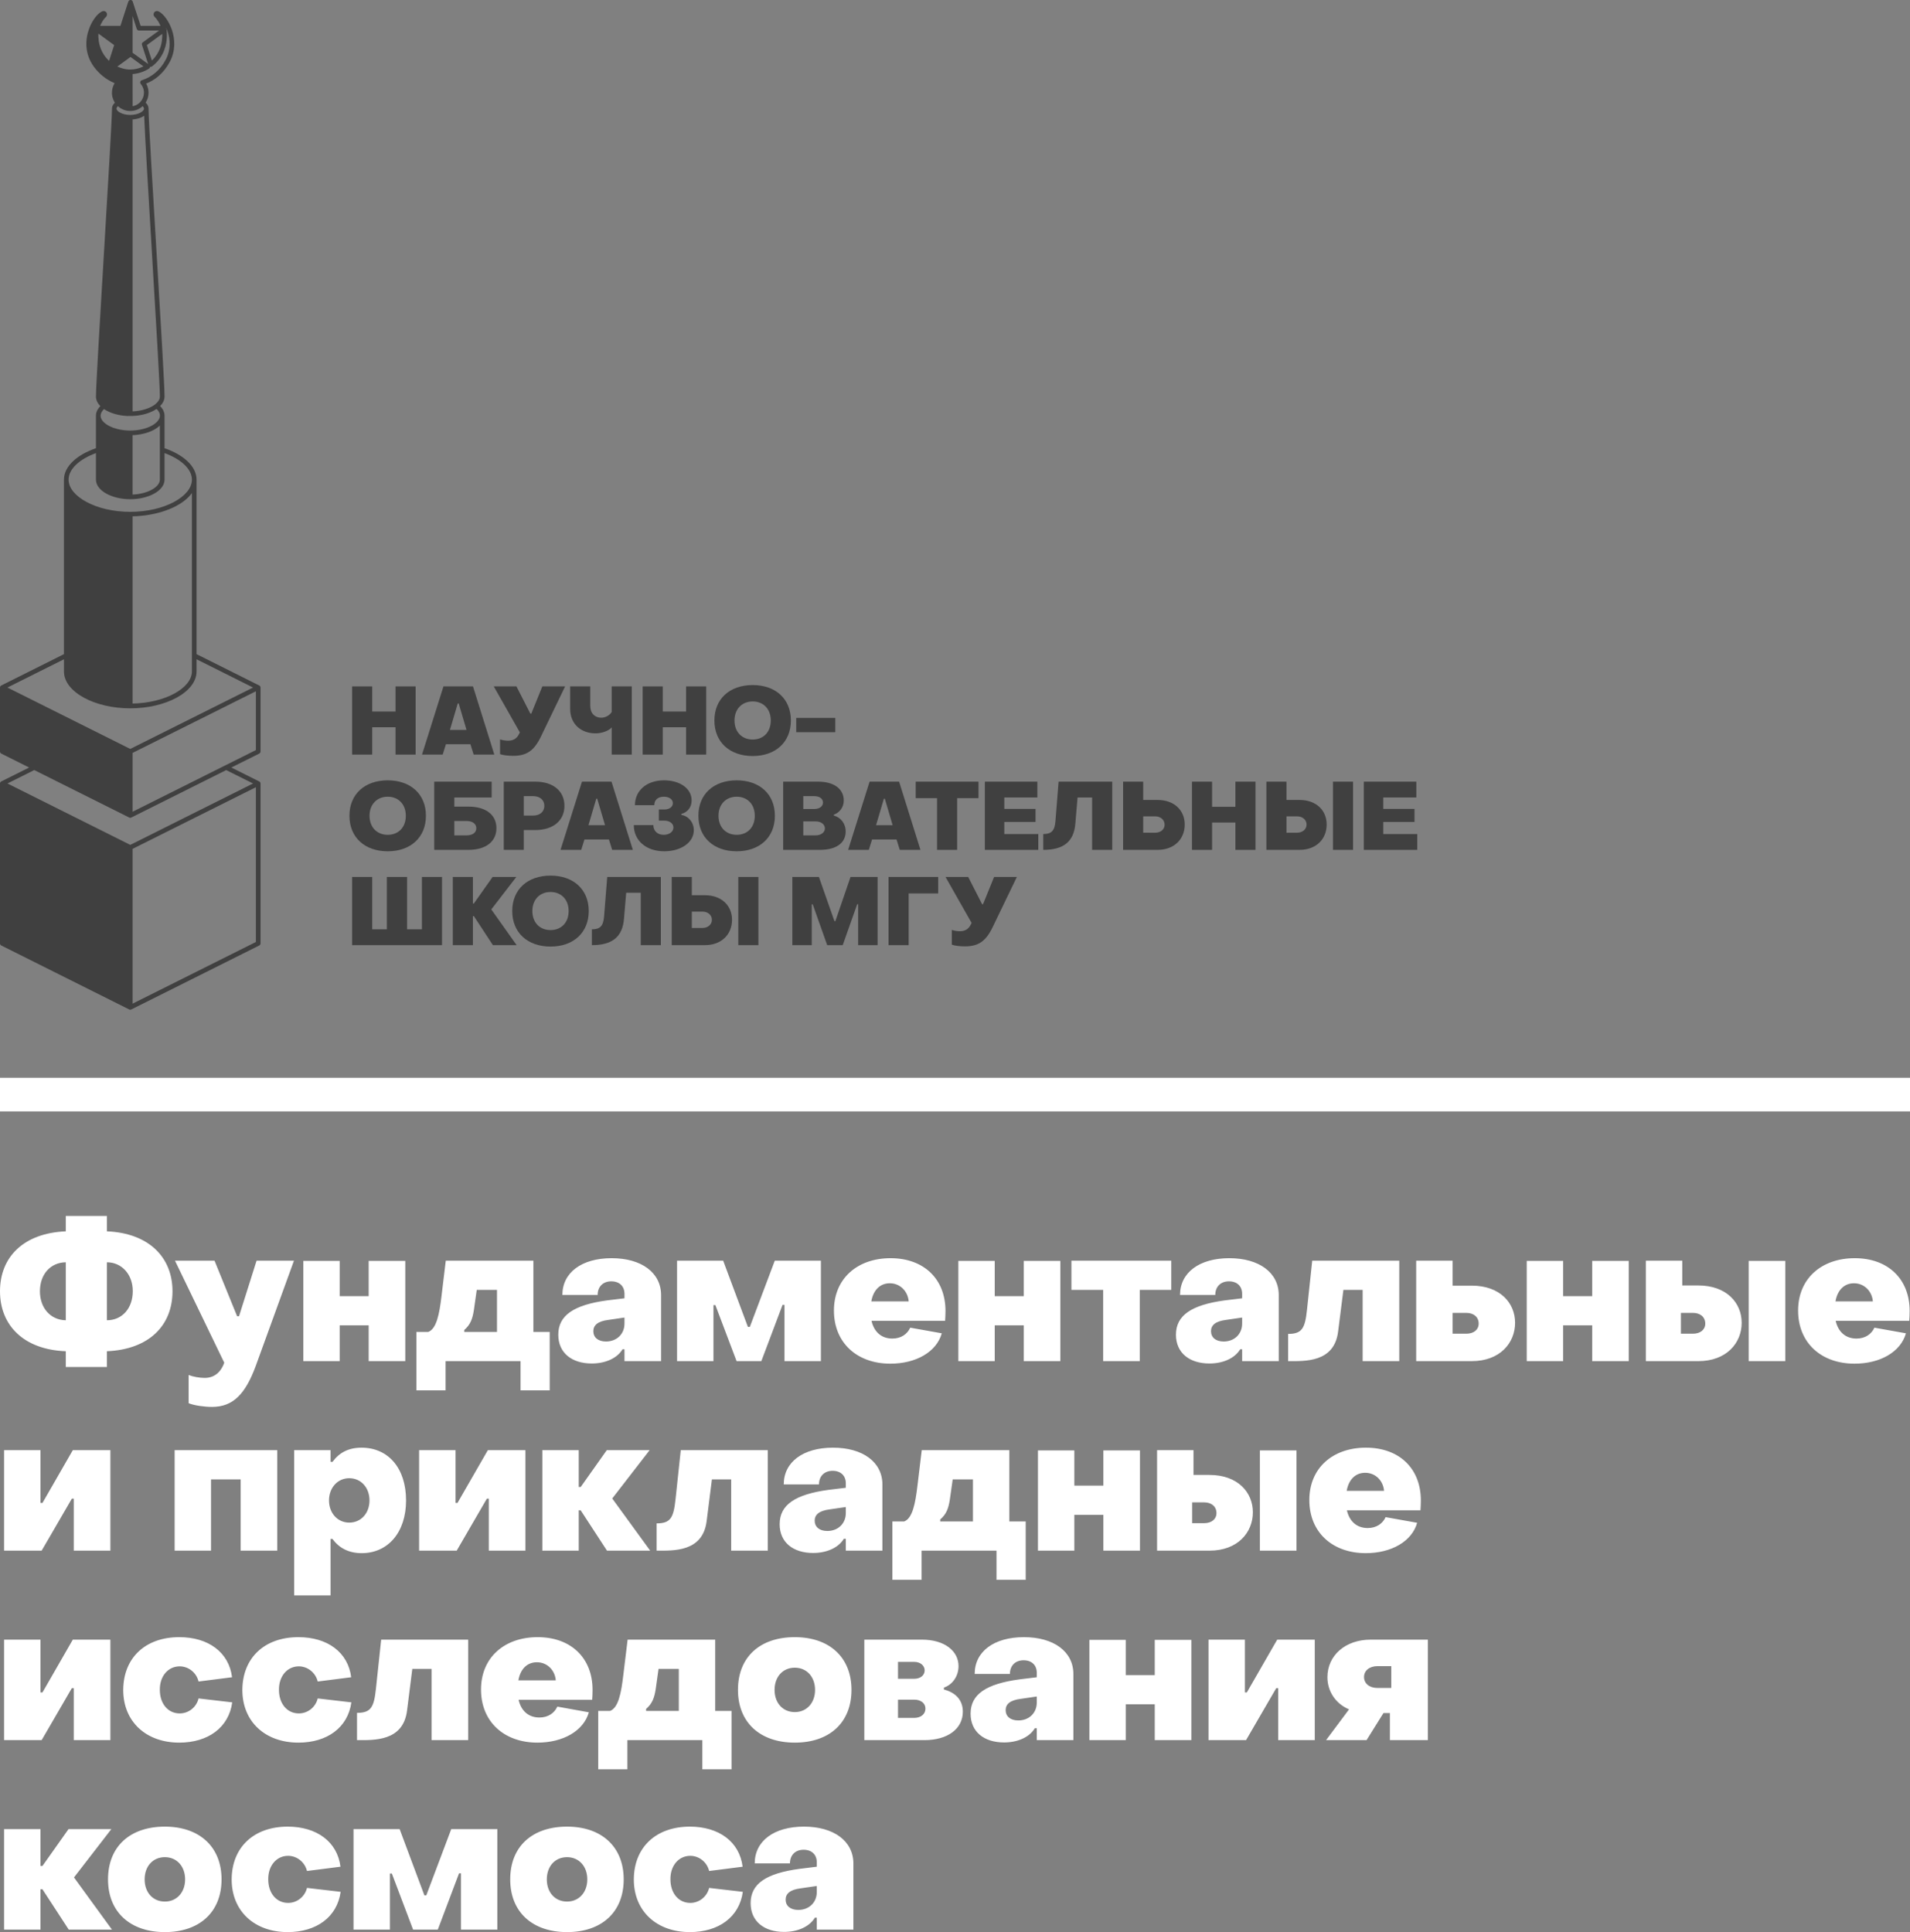 <?xml version="1.0" encoding="UTF-8"?> <!-- Generator: Adobe Illustrator 25.1.0, SVG Export Plug-In . SVG Version: 6.00 Build 0) --> <svg xmlns="http://www.w3.org/2000/svg" xmlns:xlink="http://www.w3.org/1999/xlink" id="Layer_1" x="0px" y="0px" viewBox="0 0 600 606.992" style="enable-background:new 0 0 600 606.992;" xml:space="preserve"><rect x="0" y="0" width="600" height="606.992" fill="#808080" stroke="none"/> <g> <rect x="0.001" y="338.594" style="fill:#FFFFFF;" width="599.999" height="10.569"></rect> <path style="fill-rule:evenodd;clip-rule:evenodd;fill:#FFFFFF;" d="M20.673,429.456h12.907v-4.952 c13.206-0.554,20.606-8.065,20.606-18.834c0-10.702-7.467-18.28-20.606-18.834v-4.83H20.673v4.83C7.467,387.39,0,394.846,0,405.67 c0,10.768,7.522,18.346,20.673,18.834V429.456z M20.673,414.777c-4.708-0.055-8.132-3.778-8.132-9.107 c0-5.384,3.368-9.051,8.132-9.107V414.777z M33.579,414.777v-18.213c4.642,0,8.132,3.789,8.132,9.051 C41.711,411.054,38.343,414.777,33.579,414.777 M66.594,441.997c6.669,0,10.514-4.099,13.76-12.907l11.987-33.026H80.597 l-5.506,17.438h-0.609l-7.09-17.438H54.972l15.477,32.051c-0.853,2.448-2.692,4.775-6.171,4.775c-1.595,0-3.678-0.377-5.019-0.92 v8.863C61.032,441.565,64.278,441.997,66.594,441.997 M95.277,427.617h11.433v-11.245h9.107v11.245h11.5v-31.486h-11.5v11.068 h-9.107v-11.068H95.277V427.617z M130.806,436.801h9.173v-9.184h23.542v9.184h9.162v-18.357h-5.129v-22.379h-27.519l-1.341,11.134 c-0.676,5.75-1.595,10.27-4.166,11.245h-3.722V436.801z M145.84,418.444v-0.609c1.906-1.651,2.57-3.423,3.002-6.115l0.92-6.481 h6.359v13.206H145.84z M185.9,428.359c4.099,0,7.888-1.529,9.661-4.465h0.609v3.722h11.5v-20.728c0-7.09-6.171-11.61-15.532-11.61 c-9.417,0-15.477,4.52-15.477,11.555h11.079c0-2.692,1.773-4.287,4.276-4.287c2.626,0,4.155,1.595,4.155,3.922v1.407l-5.506,0.665 c-10.325,1.407-15.289,4.653-15.289,10.768C175.375,425.058,179.663,428.359,185.9,428.359 M190.365,421.446 c-2.504,0-3.977-1.285-3.977-3.246c0-1.828,1.352-3.113,4.708-3.534l5.074-0.742v1.906 C196.17,419.064,193.788,421.446,190.365,421.446 M212.688,427.617h11.433v-17.604h0.609l6.658,17.604h7.777l6.658-17.67h0.609 v17.67h11.444v-31.552h-14.491l-7.833,20.795h-0.609l-7.766-20.795h-14.491V427.617z M279.703,428.415 c8.01,0,14.491-3.667,16.142-9.539l-9.904-1.773c-0.92,2.016-2.869,3.423-5.628,3.423c-3.479,0-5.75-2.138-6.536-5.562h23.11 c0.055-0.609,0.122-2.205,0.122-3.113c0-10.093-6.847-16.574-17.249-16.574c-10.447,0-17.792,6.415-17.792,16.441 C261.966,421.878,269.245,428.415,279.703,428.415 M273.71,408.85c0.609-3.49,2.692-5.694,5.805-5.694 c3.312,0,5.694,2.57,5.938,5.694H273.71z M301.052,427.617h11.433v-11.245h9.107v11.245h11.5v-31.486h-11.5v11.068h-9.107v-11.068 h-11.433V427.617z M346.541,427.617h11.5v-22.379h9.904v-9.173H336.57v9.173h9.971V427.617z M379.932,428.359 c4.099,0,7.888-1.529,9.661-4.465h0.609v3.722h11.5v-20.728c0-7.09-6.182-11.61-15.532-11.61c-9.417,0-15.477,4.52-15.477,11.555 h11.068c0-2.692,1.784-4.287,4.287-4.287c2.626,0,4.155,1.595,4.155,3.922v1.407l-5.506,0.665 c-10.325,1.407-15.289,4.653-15.289,10.768C369.407,425.058,373.695,428.359,379.932,428.359 M384.397,421.446 c-2.515,0-3.977-1.285-3.977-3.246c0-1.828,1.341-3.113,4.708-3.534l5.074-0.742v1.906 C390.202,419.064,387.82,421.446,384.397,421.446 M404.638,427.617c5.251,0,14.491,0.499,15.71-9.284l1.662-13.095h6.049v22.379 h11.5v-31.552h-27.342l-1.651,15.477c-0.609,5.805-1.584,7.522-5.927,7.522V427.617z M444.875,427.617h17.427 c8.929,0,13.638-5.739,13.638-12.043c0-6.237-4.708-11.677-13.638-11.677h-5.994v-7.833h-11.433V427.617z M456.308,418.998v-6.536 h4.343c2.327,0,3.855,1.341,3.855,3.368c0,1.883-1.529,3.168-3.855,3.168H456.308z M479.607,427.617h11.433v-11.245h9.118v11.245 h11.489v-31.486h-11.489v11.068h-9.118v-11.068h-11.433V427.617z M517.031,427.617h16.452c8.929,0,13.638-5.739,13.638-12.043 c0-6.237-4.708-11.732-13.638-11.732h-5.019v-7.777h-11.433V427.617z M549.325,427.617h11.5v-31.486h-11.5V427.617z M528.043,418.998v-6.536h3.789c2.327,0,3.855,1.341,3.855,3.368c0,1.883-1.529,3.168-3.855,3.168H528.043z M582.583,428.415 c8.01,0,14.491-3.667,16.142-9.539l-9.904-1.773c-0.92,2.016-2.869,3.423-5.628,3.423c-3.479,0-5.75-2.138-6.536-5.562h23.11 c0.066-0.609,0.122-2.205,0.122-3.113c0-10.093-6.847-16.574-17.238-16.574c-10.458,0-17.803,6.415-17.803,16.441 C564.846,421.878,572.125,428.415,582.583,428.415 M576.59,408.85c0.609-3.49,2.692-5.694,5.805-5.694 c3.312,0,5.694,2.57,5.938,5.694H576.59z M1.285,487.154h11.799l9.483-16.33h0.609v16.33h11.5v-31.563h-11.81l-9.528,16.574h-0.62 v-16.574H1.285V487.154z M54.862,487.154h11.433v-22.379h9.295v22.379h11.5v-31.563H54.862V487.154z M113.567,454.804 c-4.11,0-7.035,1.584-9.118,4.465h-0.609v-3.678H92.407v45.622h11.433v-17.737h0.609c2.083,2.88,5.141,4.465,9.173,4.465 c8.254,0,13.937-6.536,13.937-16.563C127.56,461.219,121.943,454.804,113.567,454.804 M109.712,464.398 c3.734,0,6.359,3.002,6.359,6.98s-2.626,6.969-6.359,6.969c-3.667,0-6.359-2.991-6.359-6.969S106.045,464.398,109.712,464.398 M131.659,487.154h11.81l9.472-16.33h0.609v16.33h11.5v-31.563h-11.799l-9.539,16.574h-0.609v-16.574h-11.444V487.154z M170.368,487.154h11.433v-12.663h0.62l8.254,12.663h13.571l-11.921-16.385l11.743-15.178h-13.461l-8.187,11.566h-0.62v-11.566 h-11.433V487.154z M206.263,487.154c5.262,0,14.502,0.487,15.721-9.295l1.651-13.084h6.049v22.379h11.5v-31.563h-27.331 l-1.651,15.477c-0.62,5.805-1.595,7.522-5.938,7.522V487.154z M255.43,487.885c4.099,0,7.888-1.529,9.661-4.465h0.609v3.733h11.5 v-20.739c0-7.09-6.171-11.61-15.532-11.61c-9.417,0-15.466,4.52-15.466,11.555h11.068c0-2.692,1.773-4.287,4.276-4.287 c2.626,0,4.154,1.595,4.154,3.922v1.407l-5.495,0.665c-10.336,1.418-15.289,4.653-15.289,10.768 C244.916,484.583,249.193,487.885,255.43,487.885 M259.895,480.972c-2.504,0-3.977-1.285-3.977-3.246 c0-1.828,1.352-3.113,4.708-3.534l5.074-0.742v1.906C265.7,478.59,263.318,480.972,259.895,480.972 M280.324,496.327h9.173v-9.173 h23.542v9.173h9.173v-18.346h-5.141v-22.39h-27.519l-1.341,11.134c-0.676,5.75-1.595,10.281-4.166,11.256h-3.722V496.327z M295.357,477.981v-0.62c1.906-1.64,2.57-3.412,3.002-6.115l0.919-6.47h6.359v13.206H295.357z M326.056,487.154h11.433v-11.256 h9.118v11.256h11.5v-31.497h-11.5v11.068h-9.118v-11.068h-11.433V487.154z M363.48,487.154h16.452 c8.929,0,13.638-5.75,13.638-12.054c0-6.237-4.708-11.732-13.638-11.732h-5.008v-7.777H363.48V487.154z M395.775,487.154h11.5 v-31.486h-11.5V487.154z M374.492,478.523v-6.536h3.789c2.327,0,3.855,1.341,3.855,3.368c0,1.883-1.529,3.169-3.855,3.169H374.492z M429.033,487.94c8.01,0,14.502-3.667,16.142-9.539l-9.904-1.773c-0.908,2.016-2.869,3.423-5.617,3.423 c-3.49,0-5.75-2.127-6.548-5.561h23.11c0.066-0.609,0.122-2.205,0.122-3.113c0-10.093-6.847-16.574-17.238-16.574 c-10.458,0-17.792,6.415-17.792,16.441C411.307,481.404,418.574,487.94,429.033,487.94 M423.039,468.375 c0.609-3.479,2.692-5.683,5.816-5.683c3.301,0,5.683,2.559,5.927,5.683H423.039z M1.285,546.679h11.799l9.483-16.33h0.609v16.33 h11.5v-31.563h-11.81l-9.528,16.585h-0.62v-16.585H1.285V546.679z M56.324,547.466c8.985,0,15.532-4.697,16.629-12.652l-10.58-1.23 c-0.665,2.759-3.113,4.708-5.927,4.708c-3.667,0-6.237-3.047-6.237-7.39c-0.066-4.343,2.626-7.401,6.237-7.401 c2.759,0,5.262,1.961,5.927,4.764l10.525-1.341c-0.986-7.888-7.522-12.596-16.574-12.596c-10.58,0-17.549,6.415-17.615,16.574 C38.709,540.93,45.932,547.466,56.324,547.466 M93.748,547.466c8.985,0,15.532-4.697,16.629-12.652l-10.569-1.23 c-0.676,2.759-3.124,4.708-5.938,4.708c-3.667,0-6.237-3.047-6.237-7.39c-0.055-4.343,2.626-7.401,6.237-7.401 c2.748,0,5.262,1.961,5.938,4.764l10.514-1.341c-0.986-7.888-7.522-12.596-16.574-12.596c-10.58,0-17.549,6.415-17.615,16.574 C76.133,540.93,83.356,547.466,93.748,547.466 M112.149,546.679c5.262,0,14.502,0.487,15.721-9.295l1.651-13.084h6.049v22.379h11.5 v-31.563h-27.331l-1.651,15.477c-0.609,5.805-1.595,7.522-5.938,7.522V546.679z M168.839,547.466c8.01,0,14.491-3.667,16.142-9.528 l-9.904-1.784c-0.92,2.016-2.869,3.423-5.628,3.423c-3.479,0-5.75-2.138-6.536-5.561h23.11c0.066-0.609,0.122-2.205,0.122-3.113 c0-10.093-6.847-16.574-17.238-16.574c-10.458,0-17.803,6.415-17.803,16.452C151.102,540.93,158.381,547.466,168.839,547.466 M162.845,527.901c0.609-3.49,2.692-5.683,5.805-5.683c3.313,0,5.694,2.559,5.938,5.683H162.845z M187.916,555.853h9.173v-9.173 h23.542v9.173h9.173v-18.346h-5.129v-22.39h-27.519l-1.352,11.134c-0.665,5.75-1.584,10.281-4.155,11.256h-3.734V555.853z M202.961,537.506v-0.62c1.894-1.64,2.57-3.412,3.002-6.104l0.908-6.481h6.37v13.206H202.961z M249.68,547.466 c10.824,0,17.803-6.237,17.803-16.563c0-10.281-6.98-16.574-17.803-16.574c-10.946,0-17.859,6.237-17.859,16.574 C231.821,541.173,238.801,547.466,249.68,547.466 M249.68,537.872c-3.789,0-6.359-2.88-6.359-6.969c0-4.099,2.57-6.98,6.359-6.98 c3.734,0,6.359,2.88,6.359,6.98C256.039,534.991,253.414,537.872,249.68,537.872 M271.516,546.679h18.889 c7.223,0,12.054-3.49,12.054-8.929c0-3.612-2.205-5.994-5.938-6.968v-0.609c2.637-0.864,4.587-3.556,4.587-6.736 c0-4.764-4.398-8.32-11.489-8.32h-18.103V546.679z M282.096,527.414v-5.318h5.074c1.95,0,3.301,1.163,3.301,2.681 c0,1.54-1.352,2.637-3.301,2.637H282.096z M282.096,539.7v-5.739h5.074c2.138,0,3.545,1.163,3.545,2.814 c0,1.706-1.407,2.925-3.545,2.925H282.096z M315.421,547.411c4.099,0,7.888-1.529,9.661-4.465h0.609v3.734h11.5V525.94 c0-7.09-6.182-11.61-15.532-11.61c-9.417,0-15.477,4.52-15.477,11.555h11.068c0-2.692,1.784-4.287,4.287-4.287 c2.626,0,4.155,1.595,4.155,3.922v1.407l-5.506,0.676c-10.325,1.407-15.289,4.642-15.289,10.757 C304.896,544.109,309.184,547.411,315.421,547.411 M319.886,540.498c-2.504,0-3.977-1.285-3.977-3.246 c0-1.828,1.341-3.113,4.708-3.534l5.074-0.742v1.906C325.691,538.116,323.309,540.498,319.886,540.498 M342.209,546.679h11.433 v-11.256h9.107v11.256h11.5v-31.497h-11.5v11.068h-9.107v-11.068h-11.433V546.679z M379.633,546.679h11.799l9.483-16.33h0.609 v16.33h11.489v-31.563h-11.799l-9.539,16.585h-0.609v-16.585h-11.433V546.679z M416.569,546.679h12.718l5.318-8.508h2.016v8.508 h11.921v-31.563h-17.97c-7.954,0-13.582,4.963-13.582,11.81c0,4.287,2.448,8.254,6.791,10.093L416.569,546.679z M432.711,530.294 c-2.515,0-4.221-1.407-4.221-3.434c0-2.016,1.706-3.423,4.221-3.423h4.332v6.858H432.711z M1.285,606.205h11.433v-12.663h0.62 l8.254,12.663h13.571L23.243,589.82l11.732-15.178h-13.45l-8.187,11.566h-0.62v-11.566H1.285V606.205z M51.793,606.992 c-10.879,0-17.859-6.293-17.859-16.563c0-10.336,6.924-16.574,17.859-16.574c10.824,0,17.803,6.304,17.803,16.574 C69.596,600.754,62.617,606.992,51.793,606.992 M51.793,597.398c3.734,0,6.359-2.88,6.359-6.968c0-4.099-2.626-6.98-6.359-6.98 c-3.789,0-6.359,2.88-6.359,6.98C45.434,594.517,48.004,597.398,51.793,597.398 M90.38,606.992c8.985,0,15.532-4.697,16.629-12.652 l-10.569-1.23c-0.676,2.759-3.124,4.708-5.938,4.708c-3.667,0-6.237-3.047-6.237-7.389c-0.055-4.343,2.637-7.401,6.237-7.401 c2.748,0,5.262,1.961,5.938,4.764l10.514-1.341c-0.975-7.888-7.522-12.596-16.574-12.596c-10.58,0-17.549,6.415-17.604,16.574 C72.776,600.455,79.988,606.992,90.38,606.992 M111.053,606.205h11.433V588.59h0.609l6.669,17.615h7.766l6.669-17.67h0.609v17.67 h11.433v-31.563h-14.491l-7.833,20.795h-0.609l-7.766-20.795h-14.491V606.205z M178.134,606.992 c10.824,0,17.792-6.237,17.792-16.563c0-10.27-6.968-16.574-17.792-16.574c-10.946,0-17.859,6.237-17.859,16.574 C160.275,600.699,167.244,606.992,178.134,606.992 M178.134,597.398c-3.789,0-6.359-2.88-6.359-6.968c0-4.099,2.57-6.98,6.359-6.98 c3.734,0,6.359,2.88,6.359,6.98C184.493,594.517,181.868,597.398,178.134,597.398 M216.721,606.992 c8.985,0,15.532-4.697,16.629-12.652l-10.58-1.23c-0.676,2.759-3.124,4.708-5.927,4.708c-3.678,0-6.237-3.047-6.237-7.389 c-0.066-4.343,2.626-7.401,6.237-7.401c2.748,0,5.251,1.961,5.927,4.764l10.514-1.341c-0.975-7.888-7.511-12.596-16.563-12.596 c-10.58,0-17.56,6.415-17.615,16.574C199.106,600.455,206.318,606.992,216.721,606.992 M246.312,606.936 c4.099,0,7.888-1.529,9.661-4.465h0.609v3.734h11.5v-20.728c0-7.101-6.171-11.622-15.532-11.622 c-9.417,0-15.466,4.52-15.466,11.555h11.068c0-2.692,1.773-4.287,4.276-4.287c2.626,0,4.154,1.595,4.154,3.922v1.407l-5.495,0.676 c-10.336,1.407-15.289,4.642-15.289,10.757C235.799,603.635,240.075,606.936,246.312,606.936 M250.777,600.023 c-2.504,0-3.977-1.285-3.977-3.235c0-1.839,1.352-3.124,4.708-3.545l5.074-0.742v1.906 C256.582,597.641,254.2,600.023,250.777,600.023"></path> <g style="opacity:0.5;"> <g> <defs> <rect id="SVGID_1_" x="0.001" width="453.324" height="317.206"></rect> </defs> <clipPath id="SVGID_2_"> <use xlink:href="#SVGID_1_" style="overflow:visible;"></use> </clipPath> <path style="clip-path:url(#SVGID_2_);fill-rule:evenodd;clip-rule:evenodd;" d="M80.384,295.94v-48.624l-38.742,19.365v48.635 L80.384,295.94z M40.999,17.888l-1.407,1.03l-2.725,1.983c0.487,0.233,0.975,0.41,1.473,0.554 c0.233,0.078,0.476,0.133,0.709,0.188l0.033,0.011h0.011l0.111,0.022h0.011h0.033l0.033,0.011l0.044,0.011h0.011h0.033 l0.033,0.011h0.011l0.033,0.011h0.022h0.011l0.044,0.011h0.011l0.033,0.011h0.033h0.044l0.022,0.011h0.011l0.044,0.011h0.011 h0.022l0.044,0.011h0.033h0.022h0.022l0.044,0.011h0.011h0.022h0.033l0.011,0.011h0.033h0.022h0.022l0.033,0.011h0.011h0.033 h0.033h0.011l0.033,0.011h0.022h0.022h0.033h0.011h0.033l0.033,0.011h0.011h0.033h0.022h0.022h0.033h0.011l0.033,0.011h0.033 h0.044h0.011h0.022h0.044h0.011h0.033h0.022h0.011h0.044h0.011h0.022h0.055h0.111c1.374-0.011,2.759-0.343,4.055-0.986 L40.999,17.888z M41.641,23.261c1.773-0.122,3.523-0.676,5.129-1.684c0.089-0.066,0.177-0.133,0.233-0.222 c0.1-0.122,0.133-0.255,0.144-0.388c0.21,0.055,0.454,0.022,0.643-0.133c1.95-1.496,3.113-3.301,3.778-5.03 c1.119-2.925,0.875-5.672,0.731-6.614l-0.1-0.255l-0.011-0.199l0.443,1.119c0.864,2.537,1.064,5.694-0.499,8.763l-0.078,0.144 c-0.853,1.629-1.95,2.98-3.191,4.044c-1.307,1.119-2.77,1.917-4.31,2.393c-0.377,0.111-0.598,0.521-0.476,0.897 c0.022,0.1,0.066,0.177,0.133,0.255c0.321,0.377,0.576,0.831,0.753,1.296c0.155,0.454,0.255,0.942,0.255,1.462 c0,1.041-0.377,2.005-0.986,2.748l-0.055,0.055c-0.133,0.166-0.277,0.321-0.443,0.454c-0.155,0.144-0.321,0.266-0.499,0.377 h-0.011l-0.033,0.022l-0.022,0.011L43.148,32.8l-0.022,0.011l-0.022,0.011l-0.033,0.022h-0.011l-0.033,0.033h-0.011l-0.044,0.022 l-0.044,0.022v0.011l-0.144,0.066L42.76,33.01l-0.022,0.011l-0.022,0.011l-0.022,0.011l-0.022,0.011l-0.033,0.011h-0.011 l-0.033,0.011l-0.011,0.011l-0.033,0.011h-0.011l-0.078,0.033l-0.011,0.011l-0.033,0.011l-0.022,0.011h-0.011l-0.033,0.011 l-0.011,0.011l-0.044,0.011l-0.044,0.011l-0.089,0.022l-0.011,0.011l-0.022,0.011h-0.033l-0.022,0.011l-0.033,0.011h-0.011 l-0.033,0.011l-0.055,0.011l-0.044,0.011l-0.033,0.011h-0.022l-0.033,0.011h-0.022h-0.011l-0.044,0.011h-0.011l-0.033,0.011 h-0.011l-0.033,0.011V23.261z M40.401,34.849h-0.066l-0.011-0.011H40.29h-0.033v-0.011h-0.044H40.19h-0.011l-0.044-0.011h-0.033 l-0.044-0.011h-0.011h-0.022l-0.044-0.011h-0.011h-0.022l-0.044-0.011l-0.033-0.011h-0.033h-0.011l-0.033-0.011h-0.033 l-0.011-0.011l-0.033-0.011l-0.166-0.033l-0.022-0.011h-0.033h-0.011l-0.066-0.022l-0.066-0.022h-0.011l-0.033-0.011 l-0.022-0.011l-0.066-0.022h-0.022l-0.033-0.011h-0.022l-0.066-0.022l-0.022-0.011l-0.033-0.011l-0.078-0.022v-0.011 l-0.033-0.011l-0.033-0.011l-0.033-0.011l-0.022-0.011l-0.011-0.011l-0.033-0.011l-0.022-0.011h-0.022l-0.033-0.022h-0.011 l-0.022-0.011l-0.033-0.011h-0.011l-0.022-0.022l-0.033-0.011l-0.033-0.011l-0.033-0.022h-0.022l-0.044-0.022l-0.011-0.011 l-0.044-0.022h-0.011l-0.044-0.022l-0.011-0.011l-0.044-0.022l-0.022-0.011l-0.022-0.011l-0.033-0.022l-0.066-0.033l-0.055-0.022 v-0.011l-0.066-0.033l-0.055-0.033l-0.055-0.044l-0.066-0.033l-0.022-0.022l-0.033-0.011v-0.011l-0.022-0.011l-0.022-0.011 l-0.011-0.011l-0.022-0.011l-0.022-0.011l-0.011-0.022h-0.011c-0.222-0.155-0.432-0.31-0.62-0.487L36.8,33.619 c-0.122,0.166-0.188,0.332-0.188,0.499c0,0.454,0.443,0.908,1.119,1.274c0.809,0.443,1.939,0.72,3.191,0.72 c1.23,0,2.371-0.277,3.191-0.72c0.676-0.366,1.108-0.82,1.108-1.274c0-0.166-0.066-0.332-0.188-0.499l-0.233-0.266l-0.011,0.022 l-0.022,0.011l-0.089,0.078l-0.044,0.044l-0.033,0.022l-0.022,0.022l-0.022,0.011l-0.033,0.033l-0.011,0.011l-0.044,0.033 l-0.044,0.033l-0.011,0.011l-0.033,0.022l-0.022,0.011l-0.022,0.022L44.3,33.763l-0.011,0.011l-0.044,0.033h-0.011l-0.044,0.033 l-0.044,0.033l-0.011,0.011l-0.033,0.011l-0.022,0.022l-0.022,0.011l-0.044,0.033h-0.011l-0.044,0.033l-0.044,0.033l-0.011,0.011 l-0.033,0.011l-0.033,0.022l-0.022,0.011l-0.033,0.022l-0.011,0.011l-0.044,0.022l-0.055,0.022l-0.011,0.011l-0.033,0.022 l-0.033,0.011l-0.022,0.011l-0.033,0.022l-0.011,0.011l-0.055,0.022l-0.055,0.022v0.011l-0.044,0.022h-0.022l-0.033,0.022 l-0.033,0.011l-0.033,0.011l-0.033,0.022l-0.033,0.011l-0.022,0.011h-0.011l-0.044,0.022h-0.011l-0.022,0.011l-0.033,0.011 l-0.011,0.011l-0.022,0.011l-0.033,0.011H42.96l-0.022,0.011l-0.044,0.011v0.011H42.86l-0.033,0.022l-0.033,0.011l-0.033,0.011 h-0.011l-0.033,0.011l-0.022,0.011h-0.011l-0.033,0.011h-0.022l-0.022,0.011l-0.033,0.011h-0.011l-0.022,0.011l-0.044,0.011 l-0.033,0.011l-0.033,0.011h-0.011l-0.033,0.011l-0.033,0.011h-0.033l-0.033,0.011h-0.011l-0.033,0.011l-0.022,0.011h-0.011 l-0.044,0.011H42.14h-0.011l-0.044,0.011l-0.011,0.011h-0.022l-0.033,0.011h-0.011h-0.033l-0.033,0.011h-0.011l-0.033,0.011 h-0.033l-0.044,0.011h-0.033l-0.044,0.011h-0.022h-0.011l-0.044,0.011h-0.011H41.63h-0.044l-0.011,0.011h-0.022h-0.044v0.011 h-0.044h-0.033h-0.044h-0.022h-0.011l-0.044,0.011h-0.022h-0.011h-0.044h-0.022l-0.011,0.011h-0.044h-0.011H41.11h-0.033h-0.011 h-0.033h-0.033h-0.011h-0.033h-0.033h-0.044h-0.033h-0.044h-0.033h-0.044H40.7h-0.022h-0.033l-0.022-0.011H40.6h-0.033h-0.022 h-0.022l-0.033-0.011h-0.011h-0.033H40.401z M27.206,12.293c0.078-0.609,0.188-1.208,0.321-1.784 c0.122-0.443,0.255-0.886,0.41-1.307l0.255-0.676l0.044-0.111l0.044-0.111h0.011l0.033-0.1l0.011-0.011l0.044-0.1l0.044-0.111 l0.055-0.1l0.044-0.1l0.011-0.011l0.044-0.1l0.044-0.1l0.055-0.1V7.463l0.055-0.1l0.044-0.089V7.263l0.055-0.089V7.164 l0.055-0.089l0.044-0.089l0.011-0.011l0.044-0.089l0.055-0.1L29.1,6.698l0.111-0.188l0.111-0.166V6.333l0.055-0.089l0.011-0.022 l0.1-0.144l0.122-0.166l0.055-0.078V5.823l0.055-0.078l0.055-0.078l0.122-0.155l0.055-0.078l0.055-0.066l0.055-0.078l0.055-0.066 l0.066-0.078l0.055-0.066l0.055-0.055V5.014l0.055-0.066l0.055-0.066l0.066-0.066l0.055-0.055l0.055-0.066l0.055-0.055 l0.055-0.055l0.055-0.055c0.399-0.388,0.787-0.676,1.141-0.864l0.033-0.011l0.033-0.022l0.033-0.022l0.033-0.011l0.044-0.022 l0.033-0.011l0.022-0.011h0.011l0.033-0.011l0.033-0.011l0.033-0.011l0.033-0.011l0.033-0.011h0.033l0.022-0.011h0.011 l0.066-0.011h0.022h0.011h0.022h0.011h0.122h0.022h0.011h0.033h0.022v0.011h0.055l0.011,0.011l0.133,0.022 c0.144,0.044,0.255,0.122,0.355,0.211l0.022,0.011l0.011,0.011l0.011,0.022h0.011l0.033,0.033l0.011,0.011l0.011,0.022 l0.011,0.011l0.011,0.011l0.011,0.011v0.011l0.022,0.022l0.022,0.022l0.011,0.022l0.011,0.011v0.022l0.011,0.011l0.011,0.011 l0.011,0.022l0.011,0.033l0.011,0.022v0.011l0.011,0.022l0.011,0.022l0.044,0.144l0.011,0.078l0.011,0.222v0.011l-0.011,0.011 v0.022v0.022V4.66v0.011v0.022l-0.011,0.011v0.022v0.011v0.011v0.022l-0.011,0.011v0.022l-0.011,0.011l-0.011,0.044V4.87 l-0.011,0.022v0.011l-0.011,0.022l-0.011,0.011v0.022L33.521,4.97L33.51,4.992l-0.011,0.033l-0.011,0.033l-0.022,0.022 l-0.022,0.033l-0.011,0.033L33.41,5.18l-0.022,0.022l-0.022,0.033l-0.022,0.033l-0.022,0.022l-0.022,0.022l-0.022,0.022 l-0.011,0.011l-0.078,0.078c-0.222,0.166-0.654,0.687-1.108,1.462c-0.222,0.366-0.432,0.787-0.631,1.252h6.381l2.382-7.356 l0.044-0.1l0.055-0.188c0.133-0.366,0.532-0.587,0.908-0.465c0.233,0.078,0.399,0.255,0.465,0.465l2.493,7.644h6.248 c-0.199-0.465-0.432-0.886-0.631-1.252C49.319,6.1,48.898,5.59,48.687,5.424L48.61,5.347c-0.299-0.299-0.399-0.654-0.355-0.975 c0.022-0.199,0.1-0.388,0.222-0.521c0.122-0.144,0.277-0.266,0.476-0.332l0.1-0.022c0.277-0.066,0.62-0.022,0.942,0.177 c1.263,0.654,3.036,2.836,4.01,5.717c0.964,2.847,1.185,6.415-0.587,9.893l-0.089,0.155c-0.942,1.784-2.16,3.29-3.523,4.465 c-1.185,1.019-2.504,1.806-3.911,2.349c0.177,0.277,0.31,0.587,0.421,0.897c0.222,0.62,0.343,1.285,0.343,1.961 c0,1.163-0.332,2.238-0.92,3.135c0.199,0.177,0.355,0.354,0.487,0.554c0.277,0.399,0.432,0.864,0.432,1.318v0.055 c0.011,3.468,1.263,24.307,2.515,45.135c1.263,20.95,2.515,41.9,2.515,45.245c0,1.097-0.51,2.127-1.385,3.013 c0.332,0.343,0.62,0.709,0.842,1.086c0.343,0.609,0.543,1.263,0.543,1.939v0.078v10.148c2.925,0.997,5.373,2.382,7.124,4.01 c1.861,1.717,2.925,3.722,2.925,5.85v54.828l19.631,9.816l0.022,0.011l0.044,0.022c0.233,0.122,0.41,0.366,0.41,0.643v20.097 c-0.011,0.277-0.155,0.51-0.41,0.654l-8.763,4.376l8.686,4.343c0.277,0.089,0.487,0.354,0.487,0.676v50.242 c-0.011,0.266-0.155,0.521-0.41,0.654l-40.138,20.064l-0.166,0.078h-0.011l-0.055,0.011l-0.044,0.011h-0.022l-0.078,0.011 l-0.089-0.011h-0.022l-0.044-0.011l-0.044-0.011H40.7l-0.166-0.078L0.395,297.037c-0.244-0.133-0.399-0.388-0.399-0.654v-50.242 c0-0.1,0.022-0.188,0.055-0.277l0.011-0.011l0.011-0.033c0.044-0.066,0.089-0.144,0.144-0.199l0.033-0.022l0.011-0.011 l0.011-0.011c0.055-0.044,0.122-0.078,0.199-0.111l8.686-4.343l-8.763-4.376c-0.244-0.144-0.399-0.377-0.399-0.654v-20.097 c0-0.1,0.022-0.199,0.055-0.277l0.011-0.011l0.011-0.033l0.044-0.066l0.011-0.011v-0.011l0.022-0.033l0.011-0.022h0.011 l0.022-0.022l0.011-0.022l0.022-0.011l0.022-0.022l0.011-0.011l0.011-0.011l0.033-0.022l0.011-0.011l0.011-0.011l0.044-0.011 v-0.011l0.022-0.011l0.044-0.022h0.011l19.642-9.827v-54.828c0-2.127,1.075-4.132,2.925-5.85c1.75-1.629,4.21-3.013,7.124-4.01 v-10.148v-0.078c0-0.676,0.188-1.34,0.554-1.939c0.222-0.366,0.499-0.742,0.831-1.086l-0.033-0.033l-0.022-0.022l-0.022-0.022 l-0.033-0.044h-0.011l-0.033-0.044l-0.033-0.033h-0.011l-0.033-0.044l-0.011-0.022l-0.022-0.022l-0.044-0.044l-0.033-0.044 l-0.022-0.022l-0.011-0.022l-0.1-0.122l-0.011-0.011l-0.033-0.044l-0.011-0.011l-0.022-0.033l-0.033-0.044l-0.033-0.044 l-0.022-0.033l-0.011-0.011l-0.033-0.044v-0.011l-0.022-0.044l-0.022-0.022v-0.011l-0.033-0.055l-0.011-0.011l-0.022-0.033 l-0.022-0.044l-0.033-0.044l-0.011-0.022l-0.011-0.022l-0.033-0.044v-0.011l-0.022-0.044l-0.011-0.033l-0.011-0.011l-0.022-0.044 l-0.011-0.022l-0.011-0.022l-0.022-0.044v-0.011l-0.022-0.044l-0.011-0.033l-0.011-0.022l-0.022-0.044l-0.022-0.033l-0.011-0.044 l-0.011-0.011l-0.022-0.055v-0.011l-0.011-0.033l-0.011-0.044l-0.022-0.044l-0.011-0.033v-0.022l-0.022-0.055l-0.011-0.044 l-0.011-0.044l-0.022-0.055v-0.022l-0.011-0.022l-0.011-0.055l-0.011-0.044v-0.033l-0.011-0.022l-0.011-0.044v-0.011v-0.044 l-0.011-0.044l-0.011-0.055v-0.022l-0.011-0.022v-0.055l-0.011-0.055v-0.022v-0.022l-0.011-0.055v-0.044v-0.044v-0.011v-0.055 v-0.022v-0.022v-0.055c0-3.346,1.263-24.284,2.515-45.234c1.241-20.839,2.493-41.678,2.515-45.146v-0.055 c0-0.454,0.155-0.92,0.432-1.318c0.133-0.199,0.299-0.377,0.487-0.554l-0.022-0.022v-0.022l-0.033-0.044l-0.022-0.044 l-0.011-0.011l-0.022-0.033l-0.011-0.022l-0.011-0.011l-0.022-0.044l-0.011-0.011l-0.011-0.033l-0.022-0.022v-0.022l-0.033-0.044 v-0.011l-0.022-0.033l-0.011-0.011l-0.011-0.033l-0.011-0.033l-0.011-0.022l-0.022-0.033V31.67l-0.033-0.044v-0.011l-0.011-0.033 l-0.022-0.033v-0.011l-0.022-0.044v-0.011l-0.022-0.033l-0.011-0.033l-0.011-0.022l-0.022-0.033v-0.011l-0.022-0.044v-0.011 l-0.011-0.033l-0.011-0.033l-0.011-0.022l-0.022-0.044l-0.011-0.044l-0.011-0.022l-0.011-0.022l-0.011-0.044l-0.011-0.011 l-0.011-0.044V30.96l-0.011-0.044l-0.011-0.022l-0.011-0.022l-0.011-0.044l-0.022-0.055v-0.011l-0.011-0.033l-0.011-0.044v-0.011 l-0.011-0.044H35.36l-0.011-0.055v-0.011l-0.011-0.033l-0.011-0.044v-0.011l-0.011-0.044v-0.011l-0.011-0.044l-0.011-0.022 v-0.022l-0.011-0.055l-0.011-0.055v-0.011l-0.011-0.033v-0.033l-0.011-0.022v-0.044v-0.011l-0.011-0.044l-0.011-0.022v-0.033 v-0.044l-0.011-0.055v-0.011l-0.011-0.044v-0.033v-0.022l-0.011-0.044v-0.055v-0.022l-0.011-0.033v-0.044v-0.011v-0.044v-0.011 l-0.011-0.044v-0.033v-0.022v-0.055v-0.055v-0.011v-0.033v-0.033v-0.022V29.11c0-0.709,0.133-1.396,0.377-2.027 c0.122-0.343,0.277-0.654,0.454-0.953c-0.753-0.321-1.507-0.709-2.238-1.163c-0.986-0.62-1.939-1.385-2.814-2.282 c-1.086-1.097-1.906-2.249-2.504-3.412l-0.066-0.144l-0.078-0.144l-0.066-0.144l-0.066-0.144l-0.055-0.144l-0.066-0.133 l-0.055-0.155l-0.055-0.133l-0.055-0.144l-0.055-0.144l-0.044-0.144l-0.055-0.144l-0.044-0.144l-0.044-0.133l-0.044-0.144 L27.56,16.99l-0.044-0.144l-0.033-0.144l-0.033-0.133l-0.033-0.144l-0.033-0.144l-0.033-0.144l-0.022-0.144l-0.022-0.133 l-0.022-0.144l-0.022-0.144l-0.022-0.144l-0.022-0.133l-0.011-0.133h-0.011l-0.011-0.144l-0.011-0.144l-0.011-0.144l-0.011-0.133 v-0.133l-0.011-0.144l-0.011-0.133v-0.144V13.91v-0.277V13.5v-0.144l0.011-0.122v-0.133h0.011v-0.144v-0.122h0.011l0.033-0.41 L27.206,12.293z M41.641,5.036L42.96,9.08c0.111,0.31,0.388,0.499,0.687,0.51h6.326l-5.096,3.7 c-0.266,0.166-0.388,0.51-0.277,0.82l1.95,6.016l-4.908-3.556V5.036z M35.869,14.165l-4.963-3.612 c-0.055,1.163,0.044,2.925,0.753,4.753c0.51,1.285,1.318,2.626,2.615,3.811L35.869,14.165z M50.227,15.284 c0.676-1.761,0.776-3.468,0.742-4.642l-4.841,3.523l1.584,4.852C48.942,17.854,49.729,16.547,50.227,15.284 M45.286,36.367 c-0.155,0.111-0.321,0.211-0.499,0.299l-0.044,0.022L44.71,36.71l-0.022,0.011l-0.022,0.011l-0.022,0.011l-0.011,0.011 l-0.033,0.011l-0.011,0.011l-0.044,0.022l-0.033,0.011L44.5,36.821l-0.033,0.011l-0.022,0.011l-0.022,0.011l-0.033,0.011 l-0.011,0.011l-0.033,0.011h-0.011l-0.044,0.022l-0.044,0.022h-0.011l-0.033,0.011l-0.022,0.011l-0.022,0.011l-0.022,0.011 l-0.022,0.011l-0.033,0.011h-0.011l-0.044,0.022l-0.044,0.022h-0.011l-0.044,0.011h-0.011l-0.033,0.022h-0.022l-0.022,0.011 l-0.033,0.011l-0.011,0.011l-0.044,0.011l-0.055,0.011H43.68l-0.089,0.033l-0.022,0.011h-0.022l-0.033,0.011l-0.011,0.011 l-0.055,0.011l-0.177,0.055h-0.022l-0.033,0.011l-0.066,0.011l-0.044,0.022h-0.011l-0.044,0.011h-0.022l-0.033,0.011H42.96 l-0.011,0.011l-0.111,0.022h-0.044h-0.011l-0.044,0.022h-0.022l-0.066,0.011l-0.022,0.011h-0.044l-0.055,0.011l-0.055,0.011 h-0.011l-0.044,0.011l-0.055,0.011h-0.033l-0.066,0.011h-0.011l-0.044,0.011h-0.011l-0.044,0.011H42.14h-0.078l-0.033,0.011 h-0.022h-0.022l-0.044,0.011h-0.022h-0.044l-0.055,0.011h-0.011l-0.044,0.011h-0.022h-0.044h-0.033h-0.022v91.709h0.022h0.078 h0.022l0.044-0.011h0.078l0.066-0.011h0.055h0.022h0.078h0.022h0.044l0.066-0.011h0.011h0.066l0.044-0.011h0.022l0.078-0.011 h0.011h0.066l0.055-0.011h0.011h0.066l0.033-0.011h0.044l0.066-0.011h0.011l0.066-0.011h0.055h0.011l0.066-0.011h0.033 l0.044-0.011l0.066-0.011l0.078-0.011l0.033-0.011h0.033l0.133-0.022h0.066l0.011-0.011h0.011l0.122-0.011l0.066-0.022h0.011 l0.066-0.011l0.133-0.022h0.022l0.044-0.011l0.066-0.011l0.066-0.011l0.044-0.011h0.022l0.066-0.011l0.022-0.011l0.044-0.011 l0.055-0.011H44.4l0.066-0.022H44.5l0.033-0.011l0.266-0.055l0.022-0.011l0.1-0.033l0.111-0.022h0.022l0.487-0.144h0.022 l0.366-0.122l0.011-0.011l0.1-0.033h0.011l0.055-0.022l0.022-0.011l0.1-0.033l0.066-0.022l0.022-0.011l0.033-0.011l0.055-0.022 l0.011-0.011l0.055-0.011l0.044-0.011l0.233-0.1l0.033-0.022l0.033-0.011l0.055-0.022l0.055-0.022l0.1-0.044l0.022-0.011 l0.044-0.022l0.044-0.022l0.055-0.022l0.033-0.022l0.022-0.011l0.055-0.022h0.011l0.044-0.022l0.033-0.033h0.011l0.055-0.022 l0.022-0.011l0.033-0.011l0.044-0.033l0.055-0.022l0.033-0.022l0.022-0.011l0.044-0.022v-0.011l0.055-0.022l0.022-0.011 l0.022-0.011l0.044-0.033h0.011l0.044-0.022l0.022-0.022l0.022-0.011l0.044-0.022l0.055-0.033l0.022-0.011l0.022-0.022 l0.044-0.022l0.044-0.033l0.022-0.011l0.022-0.022l0.044-0.011v-0.011l0.188-0.122l0.011-0.011l0.122-0.089l0.033-0.022 l0.122-0.1l0.078-0.055c0.886-0.72,1.407-1.551,1.407-2.404c0-3.335-1.252-24.24-2.504-45.157 C46.649,61.227,45.552,43.081,45.286,36.367 M40.257,130.691h-0.133h-0.011h-0.078l-0.044-0.011h-0.033h-0.089h-0.011 l-0.133-0.011h-0.011l-0.078-0.011h-0.033h-0.044h-0.078l-0.011-0.011l-0.133-0.011h-0.011l-0.078-0.011h-0.033l-0.133-0.011 l-0.078-0.011H38.96h-0.033l-0.078-0.011h-0.022l-0.055-0.011h-0.066h-0.011l-0.078-0.011l-0.044-0.011h-0.033l-0.078-0.011 h-0.011l-0.122-0.022h-0.011l-0.078-0.011l-0.044-0.011l-0.033-0.011h-0.078h-0.011l-0.122-0.022l-0.022-0.011l-0.066-0.011 H37.83l-0.044-0.011l-0.078-0.011l-0.066-0.011l-0.055-0.022h-0.022l-0.078-0.011l-0.022-0.011h-0.055l-0.066-0.011l-0.078-0.022 h-0.044l-0.022-0.011l-0.078-0.011l-0.022-0.011l-0.044-0.011l-0.066-0.011h-0.011l-0.078-0.022l-0.033-0.011h-0.033 l-0.066-0.022l-0.011-0.011l-0.066-0.011l-0.055-0.011h-0.022l-0.066-0.022l-0.022-0.011l-0.044-0.011l-0.078-0.011l-0.066-0.022 l-0.044-0.011h-0.022l-0.066-0.022l-0.022-0.011l-0.122-0.033l-0.222-0.066h-0.011l-0.1-0.033l-0.022-0.011l-0.066-0.022h-0.022 l-0.111-0.044l-0.1-0.033l-0.055-0.011l-0.055-0.022h-0.011l-0.055-0.022l-0.044-0.022h-0.011l-0.055-0.022l-0.033-0.011 l-0.033-0.011l-0.055-0.022l-0.022-0.011l-0.033-0.011l-0.055-0.011l-0.011-0.011l-0.044-0.022l-0.055-0.011l-0.011-0.011 l-0.044-0.022l-0.055-0.022l-0.055-0.022l-0.044-0.022h-0.011l-0.055-0.022l-0.033-0.022l-0.022-0.011l-0.055-0.011l-0.022-0.011 l-0.033-0.011l-0.055-0.033h-0.011l-0.033-0.022l-0.055-0.022l-0.1-0.044h-0.011l-0.055-0.033l-0.033-0.022h-0.011l-0.055-0.022 l-0.022-0.011l-0.033-0.022l-0.044-0.022l-0.022-0.011l-0.033-0.011l-0.044-0.033h-0.011l-0.1-0.044v-0.011l-0.044-0.022 l-0.044-0.022l-0.1-0.044l-0.188-0.111l-0.011-0.011l-0.044-0.033l-0.033-0.011l-0.011-0.011l-0.055-0.033l-0.21-0.122 l-0.166-0.111l-0.033-0.022c-0.299,0.277-0.532,0.576-0.709,0.886c-0.233,0.388-0.355,0.798-0.355,1.208v0.044v0.055l0.011,0.066 v0.055v0.044l0.011,0.055l0.011,0.066l0.011,0.044l0.011,0.055l0.022,0.055l0.011,0.055l0.011,0.055l0.022,0.055l0.022,0.044 l0.022,0.066l0.011,0.044l0.022,0.066l0.033,0.044l0.022,0.055l0.033,0.055l0.022,0.055l0.022,0.044l0.033,0.055l0.033,0.055 l0.033,0.055l0.033,0.044l0.033,0.055l0.044,0.044l0.033,0.055l0.044,0.055l0.044,0.044l0.033,0.055l0.044,0.044l0.044,0.055 l0.044,0.044l0.044,0.055l0.055,0.044l0.044,0.055l0.044,0.044l0.055,0.044l0.055,0.055l0.055,0.044l0.044,0.055l0.055,0.044 l0.066,0.044L33,132.973l0.055,0.044l0.066,0.055l0.044,0.044h0.011l0.066,0.044l0.055,0.044l0.066,0.044l0.066,0.044 l0.055,0.055l0.044,0.022l0.033,0.011l0.011,0.011l0.033,0.022l0.011,0.011l0.033,0.022l0.044,0.022l0.044,0.033l0.022,0.011 l0.022,0.011l0.044,0.033h0.011l0.033,0.022l0.033,0.022h0.011l0.044,0.033h0.011l0.033,0.022l0.044,0.022l0.044,0.033 l0.022,0.011l0.033,0.011l0.044,0.033l0.089,0.044l0.078,0.033l0.078,0.044l0.089,0.044l0.078,0.044h0.011l0.078,0.044 l0.089,0.033l0.089,0.033l0.1,0.044l0.078,0.044l0.1,0.033l0.089,0.044l0.089,0.033l0.1,0.033l0.089,0.033l0.1,0.044l0.089,0.033 l0.1,0.033l0.1,0.033l0.1,0.033l0.089,0.022l0.111,0.033l0.089,0.033l0.111,0.033l0.1,0.033l0.1,0.022l0.1,0.033l0.111,0.022 l0.1,0.033l0.111,0.022l0.1,0.033l0.111,0.022l0.1,0.022l0.111,0.022l0.111,0.022l0.111,0.033l0.111,0.011l0.1,0.022l0.122,0.022 l0.111,0.022l0.111,0.011l0.111,0.022l0.111,0.011l0.111,0.022l0.122,0.022l0.111,0.011l0.111,0.011l0.122,0.022l0.111,0.011 l0.122,0.011l0.111,0.011h0.122l0.122,0.011l0.111,0.011l0.122,0.011l0.122,0.011h0.111l0.122,0.011h0.122h0.122l0.122,0.011 h0.111h0.133h0.122c2.603,0,4.996-0.587,6.725-1.518c1.584-0.864,2.592-2.005,2.592-3.18c0-0.421-0.122-0.82-0.343-1.208 c-0.177-0.31-0.421-0.609-0.72-0.886c-0.266,0.177-0.543,0.355-0.842,0.51c-0.31,0.166-0.62,0.321-0.964,0.454l-0.033,0.011 l-0.055,0.033h-0.011l-0.033,0.022l-0.055,0.022H47.17l-0.055,0.022l-0.111,0.044l-0.033,0.022h-0.011l-0.066,0.022l-0.033,0.011 l-0.022,0.011l-0.055,0.022l-0.122,0.044h-0.011l-0.044,0.022l-0.055,0.011l-0.011,0.011l-0.044,0.011l-0.055,0.022h-0.011 l-0.055,0.022l-0.044,0.011l-0.022,0.011l-0.055,0.022l-0.033,0.011h-0.033l-0.055,0.022l-0.022,0.011l-0.033,0.011l-0.066,0.022 h-0.011l-0.044,0.011l-0.066,0.022l-0.055,0.022l-0.055,0.011h-0.011l-0.066,0.022l-0.033,0.011l-0.033,0.011l-0.066,0.022 h-0.022l-0.055,0.011l-0.133,0.033l-0.044,0.011l-0.033,0.011l-0.066,0.022h-0.011l-0.055,0.011l-0.066,0.011l-0.011,0.011 l-0.066,0.022h-0.033l-0.044,0.011l-0.066,0.022h-0.011l-0.066,0.011l-0.055,0.011l-0.011,0.011l-0.078,0.011l-0.022,0.011 h-0.044l-0.078,0.022l-0.078,0.011h-0.044l-0.022,0.011l-0.078,0.011h-0.022l-0.055,0.022l-0.066,0.011l-0.078,0.011 l-0.044,0.011h-0.033l-0.078,0.011l-0.011,0.011h-0.055l-0.066,0.022h-0.011h-0.078l-0.033,0.011l-0.044,0.011l-0.078,0.011 h-0.011l-0.066,0.011l-0.055,0.011H43.37l-0.078,0.011h-0.033l-0.044,0.011l-0.078,0.011h-0.011h-0.066l-0.055,0.011h-0.022 l-0.078,0.011h-0.033h-0.044l-0.078,0.011l-0.078,0.011h-0.055h-0.022l-0.089,0.011h-0.011l-0.055,0.011h-0.078v0.011h-0.089 h-0.044h-0.033l-0.078,0.011h-0.011H42.04l-0.066,0.011h-0.011h-0.078h-0.044l-0.033,0.011h-0.089h-0.011h-0.066h-0.066h-0.011 l-0.078,0.011h-0.033h-0.055H41.32h-0.078h-0.066h-0.022h-0.078h-0.022h-0.055h-0.078h-0.089h-0.055h-0.022h-0.078h-0.022h-0.066 h-0.066h-0.011h-0.078H40.39h-0.033l-0.078-0.011H40.257z M41.641,136.718v13.959v4.697l0.111-0.011h0.011h0.1h0.022l0.089-0.011 h0.033h0.066l0.055-0.011h0.055l0.055-0.011h0.055h0.066l0.033-0.011h0.078h0.033l0.089-0.011h0.022l0.089-0.011h0.011 l0.111-0.011l0.1-0.011h0.022l0.078-0.011h0.033l0.078-0.022h0.033l0.066-0.011h0.044l0.055-0.011l0.066-0.011l0.044-0.011 l0.066-0.011h0.033l0.078-0.011l0.022-0.011l0.089-0.011h0.011l0.1-0.022l0.111-0.022l0.089-0.011l0.022-0.011l0.078-0.011 l0.033-0.011h0.066l0.044-0.011l0.055-0.011l0.044-0.011l0.055-0.011l0.055-0.022h0.044l0.066-0.022h0.033l0.066-0.022h0.022 l0.089-0.033h0.011l0.089-0.022l0.1-0.022h0.011l0.089-0.022l0.011-0.011l0.078-0.011l0.033-0.011l0.066-0.022l0.033-0.011 l0.055-0.011l0.044-0.022l0.044-0.011l0.055-0.011l0.044-0.011l0.055-0.022l0.022-0.011l0.078-0.022l0.022-0.011l0.078-0.022 l0.011-0.011l0.089-0.022l0.089-0.022l0.011-0.011l0.066-0.022l0.022-0.011l0.066-0.022l0.033-0.011l0.055-0.022l0.033-0.011 l0.055-0.022l0.044-0.022l0.044-0.011l0.055-0.022l0.022-0.011l0.066-0.022l0.022-0.011l0.066-0.033h0.011l0.078-0.033h0.011 l0.078-0.033v-0.011l0.089-0.033l0.066-0.033l0.022-0.011l0.066-0.022l0.022-0.011l0.055-0.022l0.033-0.022l0.044-0.022 l0.044-0.022l0.022-0.011l0.055-0.033l0.022-0.011l0.066-0.033h0.011l0.066-0.033h0.011l0.078-0.044 c1.584-0.864,2.592-2.005,2.592-3.18v-9.35v-7.678l-0.011,0.011l-0.011,0.011l-0.022,0.022l-0.033,0.033l-0.022,0.022 l-0.022,0.022l-0.022,0.022l-0.033,0.022l-0.022,0.022l-0.022,0.011l-0.011,0.011l-0.022,0.022l-0.022,0.022l-0.011,0.022h-0.022 l-0.022,0.033l-0.022,0.022l-0.033,0.022l-0.022,0.022l-0.033,0.022l-0.022,0.022l-0.022,0.022l-0.022,0.022h-0.011l-0.033,0.022 l-0.022,0.022l-0.022,0.011v0.011l-0.033,0.022l-0.033,0.022l-0.011,0.011l-0.022,0.011l-0.022,0.022l-0.033,0.022l-0.022,0.022 l-0.033,0.022l-0.022,0.022h-0.011l-0.022,0.022l-0.033,0.022l-0.022,0.011l-0.011,0.011l-0.022,0.022l-0.033,0.022l-0.022,0.011 l-0.011,0.011l-0.033,0.022l-0.033,0.011v0.011l-0.022,0.011l-0.033,0.022l-0.033,0.022l-0.033,0.022l-0.033,0.022l-0.022,0.011 l-0.011,0.011l-0.033,0.022l-0.033,0.011l-0.011,0.011l-0.011,0.022l-0.033,0.011l-0.044,0.022l-0.022,0.011l-0.033,0.033 l-0.033,0.011l-0.033,0.022l-0.044,0.022l-0.022,0.011v0.011l-0.044,0.022l-0.033,0.011l-0.011,0.022h-0.022l-0.033,0.022 l-0.033,0.022h-0.011L48.399,135l-0.033,0.022l-0.033,0.022l-0.089,0.044h-0.011l-0.078,0.044l-0.011,0.011l-0.066,0.033 l-0.022,0.011l-0.066,0.022l-0.033,0.011l-0.055,0.033l-0.033,0.022l-0.055,0.022l-0.044,0.022l-0.044,0.022l-0.055,0.022 l-0.033,0.022l-0.066,0.022l-0.011,0.011l-0.089,0.033h-0.011l-0.089,0.044l-0.1,0.044l-0.089,0.033l-0.011,0.011l-0.078,0.033 H47.07l-0.078,0.033l-0.022,0.011l-0.066,0.022l-0.044,0.022l-0.055,0.011l-0.044,0.022l-0.055,0.011l-0.055,0.033l-0.033,0.011 l-0.078,0.022l-0.022,0.011l-0.078,0.022l-0.022,0.011l-0.089,0.033h-0.022l-0.089,0.033l-0.111,0.033l-0.089,0.022l-0.022,0.011 l-0.089,0.033h-0.022l-0.078,0.022l-0.033,0.011l-0.066,0.022l-0.044,0.011l-0.066,0.022l-0.055,0.011l-0.044,0.011l-0.066,0.022 l-0.044,0.011l-0.078,0.011l-0.022,0.011l-0.089,0.022h-0.022l-0.1,0.033l-0.111,0.022l-0.111,0.022l-0.011,0.011l-0.1,0.022 h-0.022l-0.078,0.022H44.61l-0.078,0.022h-0.044l-0.066,0.011l-0.055,0.011l-0.055,0.022l-0.066,0.011h-0.044l-0.078,0.022H44.09 l-0.089,0.022h-0.022l-0.1,0.022h-0.011l-0.111,0.011h-0.011l-0.111,0.022l-0.111,0.022h-0.022l-0.1,0.011l-0.022,0.011 l-0.089,0.011h-0.033l-0.078,0.011h-0.055l-0.066,0.011h-0.055l-0.055,0.011l-0.078,0.011h-0.044l-0.078,0.011h-0.033l-0.1,0.011 l-0.022,0.011h-0.1h-0.011l-0.222,0.022H42.24h-0.011l-0.1,0.011h-0.022l-0.1,0.011h-0.033h-0.089h-0.044h-0.078l-0.055,0.011 H41.641z M60.287,150.677c0-1.706-0.897-3.346-2.459-4.797c-1.507-1.396-3.623-2.615-6.138-3.534v8.342 c0,1.75-1.296,3.335-3.357,4.443c-1.939,1.041-4.575,1.706-7.412,1.706c-2.847,0-5.484-0.665-7.412-1.706 c-2.072-1.108-3.368-2.692-3.368-4.443v-8.342c-2.515,0.92-4.631,2.138-6.138,3.534c-1.562,1.451-2.459,3.102-2.459,4.797 c0,2.659,2.16,5.141,5.584,6.991c3.556,1.928,8.464,3.135,13.793,3.135c5.318,0,10.226-1.208,13.782-3.124 C58.138,155.817,60.287,153.336,60.287,150.677 M60.287,154.898l-0.155,0.21l-0.066,0.066l-0.033,0.055l-0.011,0.022l-0.1,0.111 l-0.022,0.022l-0.055,0.078l-0.033,0.033l-0.022,0.033l-0.122,0.144L59.6,155.74l-0.011,0.011l-0.111,0.122v0.011l-0.055,0.066 l-0.066,0.055h-0.011l-0.055,0.066l-0.055,0.066l-0.011,0.011l-0.066,0.066l-0.044,0.044l-0.022,0.022l-0.078,0.066l-0.022,0.033 l-0.044,0.033l-0.066,0.066l-0.022,0.022l-0.055,0.044l-0.066,0.066l-0.011,0.011l-0.066,0.055l-0.066,0.066l-0.066,0.066 l-0.066,0.055l-0.011,0.011l-0.078,0.055l-0.055,0.044l-0.022,0.022l-0.078,0.066l-0.044,0.033l-0.033,0.033l-0.078,0.055 l-0.033,0.033l-0.044,0.033l-0.078,0.066l-0.022,0.011l-0.055,0.044l-0.089,0.066h-0.011l-0.066,0.066l-0.089,0.055l-0.078,0.055 l-0.078,0.055l-0.011,0.011l-0.078,0.066l-0.066,0.033l-0.022,0.022l-0.089,0.055l-0.044,0.033l-0.044,0.033l-0.089,0.055 l-0.033,0.022l-0.044,0.044l-0.089,0.055h-0.022l-0.078,0.055l-0.089,0.055v0.011l-0.089,0.044l-0.078,0.055h-0.011l-0.1,0.066 l-0.066,0.044l-0.022,0.011l-0.089,0.055l-0.055,0.033l-0.044,0.022l-0.089,0.055l-0.044,0.022l-0.055,0.033l-0.1,0.055 l-0.022,0.011l-0.066,0.044l-0.1,0.044l-0.022,0.011l-0.078,0.055l-0.1,0.055l-0.166,0.089h-0.011l-0.166,0.089h-0.011 l-0.155,0.089h-0.033l-0.144,0.078l-0.033,0.022l-0.144,0.066l-0.033,0.022l-0.144,0.066l-0.055,0.022l-0.122,0.066l-0.055,0.022 l-0.133,0.055l-0.066,0.033l-0.111,0.044l-0.078,0.033l-0.111,0.044l-0.089,0.044l-0.1,0.044l-0.089,0.033l-0.1,0.044l-0.1,0.044 l-0.089,0.033l-0.122,0.044l-0.078,0.033l-0.122,0.044l-0.066,0.022l-0.133,0.055l-0.066,0.022l-0.144,0.055l-0.044,0.022 l-0.155,0.055l-0.044,0.011l-0.166,0.055l-0.033,0.022l-0.177,0.055l-0.033,0.011l-0.177,0.055l-0.022,0.011l-0.188,0.066h-0.011 l-0.21,0.066l-0.21,0.066l-0.199,0.066h-0.022l-0.222,0.066l-0.177,0.055l-0.044,0.011l-0.177,0.044l-0.044,0.011l-0.166,0.044 l-0.055,0.022l-0.155,0.033l-0.066,0.022l-0.155,0.044l-0.078,0.011l-0.133,0.033l-0.089,0.022l-0.133,0.033l-0.1,0.022 l-0.122,0.033l-0.111,0.022l-0.1,0.033l-0.133,0.022l-0.1,0.022l-0.133,0.022l-0.089,0.022l-0.144,0.022l-0.078,0.022 l-0.155,0.033l-0.078,0.011l-0.166,0.033l-0.055,0.011l-0.177,0.033l-0.055,0.011l-0.188,0.033l-0.033,0.011l-0.199,0.022 l-0.033,0.011l-0.21,0.033H46.45l-0.222,0.033h-0.011l-0.233,0.044l-0.233,0.022l-0.011,0.011l-0.222,0.033h-0.022l-0.222,0.022 h-0.033l-0.199,0.022l-0.044,0.011l-0.199,0.022l-0.055,0.011l-0.177,0.011l-0.066,0.011l-0.166,0.011l-0.089,0.011l-0.155,0.022 h-0.1l-0.144,0.011l-0.1,0.011l-0.144,0.011l-0.111,0.011l-0.133,0.011l-0.122,0.011h-0.122l-0.133,0.011l-0.111,0.011h-0.144 l-0.1,0.011h-0.011h-0.233l-0.166,0.011H42.14l-0.188,0.011h-0.055h-0.199h-0.055v58.828c5.041-0.1,9.672-1.274,13.062-3.102 c3.434-1.85,5.584-4.343,5.584-7.002v-5.019V154.898z M80.384,235.65l-9.616,4.808l-0.033,0.011l-29.093,14.557v-18.49 l38.742-19.365V235.65z M40.799,256.91l0.044,0.011h0.078h0.022h0.033h0.022l0.022-0.011c0.1-0.022,0.199-0.055,0.288-0.1 l29.746-14.879l8.442,4.21L40.921,265.43L2.334,246.142l8.431-4.221L40.5,256.788C40.578,256.855,40.689,256.888,40.799,256.91 M2.334,215.997l38.587,19.288l38.576-19.288l-17.759-8.885v3.855c0,3.224-2.448,6.171-6.348,8.265 c-3.756,2.027-8.907,3.301-14.469,3.301c-5.573,0-10.724-1.274-14.48-3.301c-3.889-2.094-6.348-5.041-6.348-8.265v-0.022v-0.022 v-0.033v-0.022v-1.429v-2.327L2.334,215.997z"></path> <g style="clip-path:url(#SVGID_2_);"> <path d="M110.609,215.639h6.313v7.899h7.331v-7.899h6.313v21.425h-6.313v-8.588h-7.331v8.588h-6.313V215.639z"></path> <path d="M139.308,215.639h9.275l6.703,21.425h-6.493l-1.018-3.262h-7.69l-1.018,3.262h-6.493L139.308,215.639z M146.549,229.314 l-2.454-8.318h-0.299l-2.454,8.318H146.549z"></path> <path d="M157.085,236.915v-4.638c0.778,0.299,1.825,0.418,2.514,0.418c1.496,0,2.723-0.538,3.501-2.184l0.209-0.419 l-8.198-14.453h7.121l4.369,8.559h0.299l3.471-8.559h7.152l-7.601,15.77c-2.154,4.458-4.488,6.044-8.737,6.044 C159.599,237.453,157.923,237.244,157.085,236.915z"></path> <path d="M192.156,228.536c-0.987,1.107-3.111,1.855-5.086,1.855c-4.549,0-7.96-2.933-7.96-7.69v-7.062h6.313v6.135 c0,2.334,1.467,3.71,3.441,3.71c1.316,0,2.693-0.778,3.291-1.795v-8.05h6.314v21.425h-6.314V228.536z"></path> <path d="M201.885,215.639h6.313v7.899h7.331v-7.899h6.313v21.425h-6.313v-8.588h-7.331v8.588h-6.313V215.639z"></path> <path d="M224.42,226.352c0-6.822,4.847-11.132,12.028-11.132c7.151,0,11.999,4.31,11.999,11.132s-4.848,11.161-11.999,11.161 C229.267,237.513,224.42,233.174,224.42,226.352z M242.134,226.352c0-3.591-2.304-5.984-5.686-5.984 c-3.381,0-5.715,2.394-5.715,5.984c0,3.62,2.334,5.984,5.715,5.984C239.83,232.337,242.134,229.972,242.134,226.352z"></path> <path d="M250.127,225.544h12.268v4.488h-12.268V225.544z"></path> </g> <g style="clip-path:url(#SVGID_2_);"> <path d="M109.772,256.283c0-6.822,4.847-11.132,12.028-11.132c7.151,0,11.999,4.31,11.999,11.132s-4.848,11.161-11.999,11.161 C114.618,267.444,109.772,263.105,109.772,256.283z M127.485,256.283c0-3.591-2.304-5.984-5.686-5.984 c-3.381,0-5.715,2.394-5.715,5.984c0,3.62,2.334,5.984,5.715,5.984C125.182,262.267,127.485,259.903,127.485,256.283z"></path> <path d="M136.406,245.57h18.043v4.968H142.72v2.872h4.458c5.565,0,8.768,2.663,8.768,6.763c0,4.159-3.231,6.822-8.827,6.822 h-10.712V245.57z M146.55,262.447c1.885,0,3.082-0.868,3.082-2.244c0-1.377-1.197-2.274-3.022-2.274h-3.89v4.519H146.55z"></path> <path d="M158.252,245.57h9.935c5.625,0,9.126,2.992,9.126,7.601s-3.53,7.601-9.186,7.601h-3.591v6.224h-6.284V245.57z M167.468,256.222c2.125,0,3.531-1.196,3.531-3.052s-1.406-3.052-3.531-3.052h-2.932v6.104H167.468z"></path> <path d="M182.821,245.57h9.275l6.703,21.425h-6.493l-1.018-3.262h-7.69l-1.018,3.262h-6.493L182.821,245.57z M190.063,259.245 l-2.454-8.318h-0.299l-2.454,8.318H190.063z"></path> <path d="M199.102,259.215h6.135c0,1.766,1.257,3.053,3.231,3.053c1.735,0,3.082-0.928,3.082-2.305 c0-1.256-1.197-2.154-2.873-2.154h-1.705v-3.501h1.766c1.525,0,2.633-0.808,2.633-1.975c0-1.197-1.137-2.034-2.843-2.034 c-1.885,0-2.992,1.047-2.992,2.663h-6.074c0-4.549,3.621-7.811,9.156-7.811c4.848,0,8.647,2.484,8.647,6.314 c0,2.273-1.347,3.71-3.231,4.248v0.3c2.274,0.359,3.92,2.394,3.92,4.817c0,3.86-4.069,6.613-9.276,6.613 C202.872,267.444,199.102,263.972,199.102,259.215z"></path> <path d="M219.393,256.283c0-6.822,4.847-11.132,12.028-11.132c7.151,0,11.999,4.31,11.999,11.132s-4.848,11.161-11.999,11.161 C224.239,267.444,219.393,263.105,219.393,256.283z M237.107,256.283c0-3.591-2.304-5.984-5.686-5.984 c-3.381,0-5.715,2.394-5.715,5.984c0,3.62,2.334,5.984,5.715,5.984C234.803,262.267,237.107,259.903,237.107,256.283z"></path> <path d="M246.027,245.57h10.981c5.057,0,8.049,2.334,8.049,5.925c0,2.215-1.377,3.83-3.112,4.429v0.299 c2.125,0.569,3.711,2.454,3.711,4.997c0,3.681-3.053,5.775-8.079,5.775h-11.55V245.57z M255.812,254.158 c1.616,0,2.723-0.838,2.723-2.034c0-1.197-1.106-2.005-2.723-2.005h-3.471v4.039H255.812z M256.2,262.447 c1.706,0,2.933-0.928,2.933-2.215c0-1.257-1.227-2.185-2.933-2.185h-3.859v4.399H256.2z"></path> <path d="M273.17,245.57h9.275l6.703,21.425h-6.493l-1.018-3.262h-7.69l-1.018,3.262h-6.493L273.17,245.57z M280.411,259.245 l-2.454-8.318h-0.299l-2.454,8.318H280.411z"></path> <path d="M294.357,250.747h-6.703v-5.177h19.72v5.177h-6.703v16.248h-6.313V250.747z"></path> <path d="M309.382,245.57h16.487v4.968h-10.384v3.591h9.814v4.099h-9.814v3.801h10.683v4.967h-16.786V245.57z"></path> <path d="M327.727,262.028c2.603,0,3.591-1.048,3.83-4.069l0.987-12.389h16.847v21.425h-6.314v-16.457h-4.578l-0.688,8.139 c-0.449,5.745-3.711,8.318-10.084,8.318V262.028z"></path> <path d="M352.805,245.57h6.313v5.745h4.518c5.267,0,8.528,3.292,8.528,7.721c0,4.548-3.262,7.959-8.528,7.959h-10.831V245.57z M362.858,261.609c1.766,0,2.992-1.048,2.992-2.514c0-1.496-1.227-2.633-2.992-2.633h-3.74v5.146H362.858z"></path> <path d="M374.441,245.57h6.313v7.899h7.331v-7.899h6.313v21.425h-6.313v-8.588h-7.331v8.588h-6.313V245.57z"></path> <path d="M397.814,245.57h6.313v5.745h4.099c5.267,0,8.528,3.292,8.528,7.721c0,4.548-3.262,7.959-8.528,7.959h-10.412V245.57z M407.448,261.609c1.766,0,2.992-1.107,2.992-2.573c0-1.467-1.227-2.573-2.992-2.573h-3.321v5.146H407.448z M418.729,245.57 h6.313v21.425h-6.313V245.57z"></path> <path d="M428.429,245.57h16.487v4.968h-10.384v3.591h9.814v4.099h-9.814v3.801h10.683v4.967h-16.786V245.57z"></path> </g> <g style="clip-path:url(#SVGID_2_);"> <path d="M110.609,275.501h6.313v16.458h4.607v-16.458h6.344v16.458h4.668v-16.458h6.313v21.425h-28.246V275.501z"></path> <path d="M142.242,275.501h6.313v8.349h0.299l5.895-8.349h7.451l-7.87,10.204l7.96,11.221h-7.451l-5.984-9.126h-0.299v9.126 h-6.313V275.501z"></path> <path d="M160.916,286.214c0-6.822,4.847-11.132,12.028-11.132c7.151,0,11.999,4.31,11.999,11.132s-4.848,11.161-11.999,11.161 C165.763,297.375,160.916,293.036,160.916,286.214z M178.63,286.214c0-3.591-2.304-5.984-5.686-5.984 c-3.381,0-5.715,2.394-5.715,5.984c0,3.62,2.334,5.984,5.715,5.984C176.326,292.198,178.63,289.834,178.63,286.214z"></path> <path d="M185.935,291.959c2.603,0,3.591-1.048,3.83-4.069l0.987-12.389h16.847v21.425h-6.314v-16.457h-4.578l-0.688,8.139 c-0.449,5.745-3.711,8.318-10.084,8.318V291.959z"></path> <path d="M211.013,275.501h6.313v5.745h4.099c5.267,0,8.528,3.292,8.528,7.721c0,4.548-3.262,7.959-8.528,7.959h-10.412V275.501z M220.648,291.54c1.766,0,2.992-1.107,2.992-2.573c0-1.467-1.227-2.574-2.992-2.574h-3.321v5.147H220.648z M231.928,275.501 h6.313v21.425h-6.313V275.501z"></path> <path d="M248.899,275.501h8.348l4.878,13.885h0.299l4.758-13.885h8.498v21.425h-6.104v-12.866h-0.299l-4.549,12.866h-4.877 l-4.548-12.837h-0.3v12.837h-6.104V275.501z"></path> <path d="M279.126,275.501h15.589v5.177h-9.275v16.248h-6.313V275.501z"></path> <path d="M298.996,296.776v-4.638c0.778,0.299,1.825,0.418,2.514,0.418c1.496,0,2.723-0.538,3.501-2.184l0.209-0.419 l-8.198-14.453h7.121l4.369,8.559h0.299l3.471-8.559h7.152l-7.601,15.77c-2.154,4.458-4.488,6.044-8.737,6.044 C301.51,297.314,299.834,297.105,298.996,296.776z"></path> </g> </g> </g> </g> </svg> 
